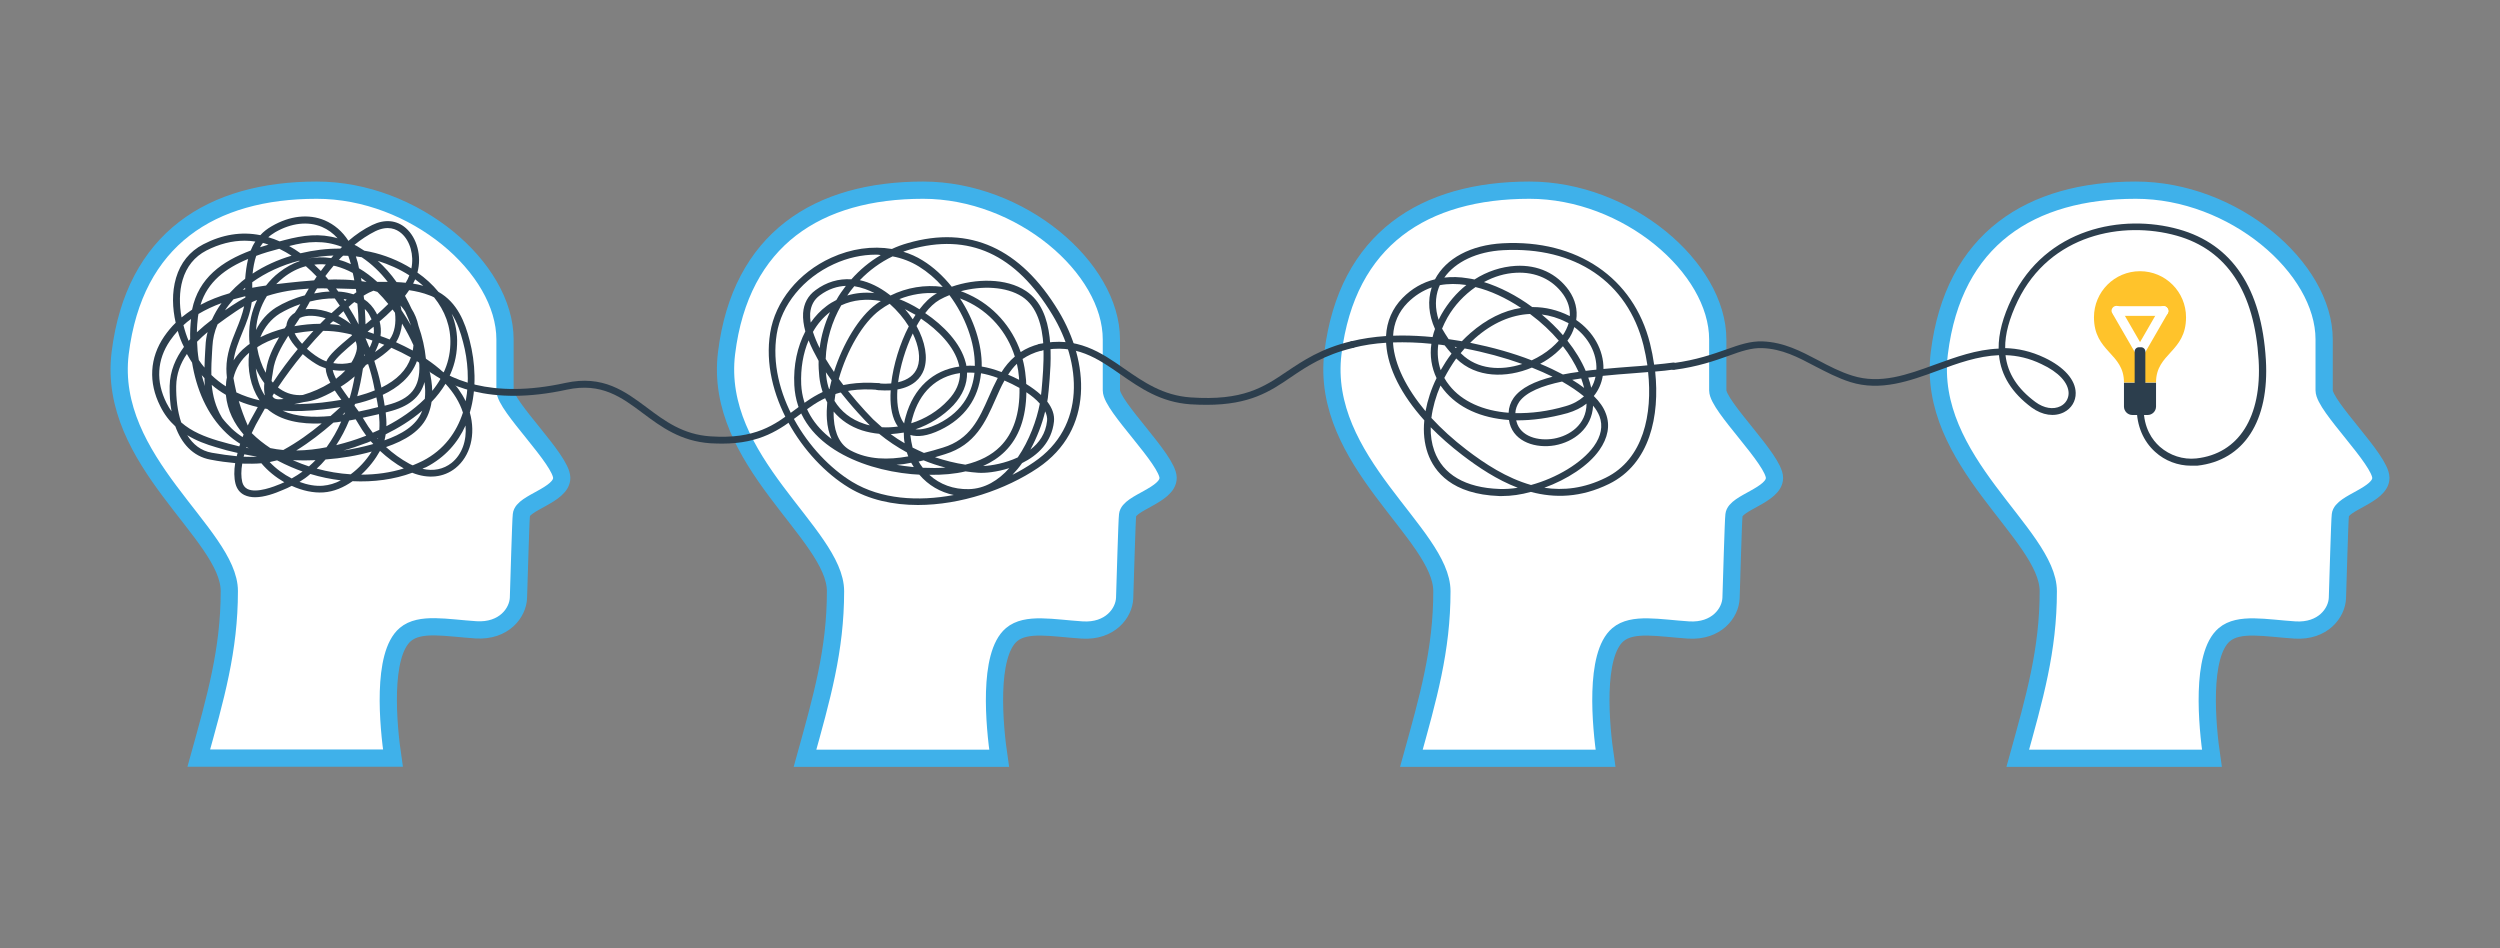 <?xml version="1.0" encoding="utf-8"?>
<!-- Generator: Adobe Illustrator 25.3.0, SVG Export Plug-In . SVG Version: 6.00 Build 0)  -->
<svg version="1.1" id="_x2014_ÎÓÈ_x5F_2" xmlns="http://www.w3.org/2000/svg" xmlns:xlink="http://www.w3.org/1999/xlink"
	 x="0px" y="0px" viewBox="0 0 1450 550" style="enable-background:new 0 0 1450 550;" xml:space="preserve">
<rect x="0" y="0" width="1450" height="550" fill="#808080" stroke="none"/>
<style type="text/css">
	.st0{fill:#FFFFFF;stroke:#3FB1EA;stroke-width:10;stroke-miterlimit:10;}
	.st1{fill:#2C3E4D;}
	.st2{fill:#FFC32B;}
	.st3{fill:#FFFFFF;}
</style>
<g>
	<path class="st0" d="M325.8,277.2c0-10.6-32.9-41.5-32.9-50.8c0-9.1,0-24.2,0-29.5c0-41.7-52.6-86.6-109.2-86.6
		c-61,0-105.8,28.2-114,94.5C62,267.6,133,309.7,133,342.8c0,34.2-7.9,61.6-17.7,96.9h112.6c-2.8-18.9-6.6-60,7.2-71.7
		c8.5-7.2,23.9-3.8,41-2.7c16.2,1,24.3-9.9,24.6-18.6c0.3-8.8,1.3-45,1.7-48.1C303,291.5,325.8,287.2,325.8,277.2z"/>
	<path class="st0" d="M677.5,277.2c0-10.6-32.9-41.5-32.9-50.8c0-9.1,0-24.2,0-29.5c0-41.7-52.6-86.6-109.2-86.6
		c-61,0-105.8,28.2-114,94.5c-7.7,62.8,63.2,104.9,63.2,138.1c0,34.2-7.9,61.6-17.7,96.9h112.6c-2.8-18.9-6.6-60,7.2-71.7
		c8.5-7.2,23.9-3.8,41-2.7c16.2,1,24.3-9.9,24.6-18.6c0.3-8.8,1.3-45,1.7-48.1C654.7,291.5,677.5,287.2,677.5,277.2z"/>
	<path class="st0" d="M1029.2,277.2c0-10.6-32.9-41.5-32.9-50.8c0-9.1,0-24.2,0-29.5c0-41.7-52.6-86.6-109.2-86.6
		c-61,0-105.8,28.2-114,94.5c-7.7,62.8,63.2,104.9,63.2,138.1c0,34.2-7.9,61.6-17.7,96.9h112.6c-2.8-18.9-6.6-60,7.2-71.7
		c8.5-7.2,23.9-3.8,41-2.7c16.2,1,24.3-9.9,24.6-18.6c0.3-8.8,1.3-45,1.7-48.1C1006.4,291.5,1029.2,287.2,1029.2,277.2z"/>
	<path class="st0" d="M1380.9,277.2c0-10.6-32.9-41.5-32.9-50.8c0-9.1,0-24.2,0-29.5c0-41.7-52.6-86.6-109.2-86.6
		c-61,0-105.8,28.2-114,94.5c-7.7,62.8,63.2,104.9,63.2,138.1c0,34.2-7.9,61.6-17.7,96.9h112.6c-2.8-18.9-6.6-60,7.2-71.7
		c8.5-7.2,23.9-3.8,41-2.7c16.2,1,24.3-9.9,24.6-18.6c0.3-8.8,1.3-45,1.7-48.1C1358.1,291.5,1380.9,287.2,1380.9,277.2z"/>
	<path class="st1" d="M147.9,288.4c-2.2,0-4.3-0.4-6.2-1.3c-2.6-1.3-4.3-3.5-5.1-6.5c-0.9-3.5-0.9-7.6-0.2-12c-4.4-0.4-9.2-1-14.3-2
		c-10.4-1.9-16.9-9.6-20.4-19.3c-3.4-3.1-6.4-6.9-8.8-11.8c-6.9-13.7-6.1-28,2.3-40.3c2-2.9,4.2-5.6,6.7-8c-1.9-8.4-2.3-17.5,0.2-26
		c2.6-8.8,7.9-15.4,15.8-19.5c11-5.7,22.1-7.5,33.1-5.3c1.8-2,4-3.7,6.6-5.2c10.5-6.1,21.4-7.3,30.7-3.4c5.6,2.4,10.3,6.4,13.8,11.9
		c4.3-3.7,9-6.9,13.8-9.2c7.2-3.5,14.1-2.9,19.5,1.8c6.5,5.7,9.3,16.3,6.7,25.8c4.6,3.2,8.8,7,12.2,11.2c11,6.2,15.4,17.6,18.1,28.2
		c3.3,12.7,4.2,28,0.1,41.8c3.6,12.7,0.3,25.3-8.3,32.2c-6.9,5.5-15.9,6.4-25.1,2.7c-10.5,3.9-22.4,5.5-34.6,4.9
		c-5.1,3.6-10.9,6.1-16.9,6.5c-5.8,0.4-12.3-1-18.4-3.8c-1.7,0.9-3.4,1.7-5.2,2.4C159.4,286.2,153.3,288.4,147.9,288.4z
		 M140.5,268.9c-0.7,4-0.7,7.7,0,10.7c0.5,1.9,1.5,3.2,3,4c5.3,2.7,15.7-1.5,19.1-2.9c0.8-0.3,1.5-0.6,2.3-1c-5-2.9-9.6-6.6-13.3-11
		C148.2,269,144.5,269,140.5,268.9z M173.7,279.5c4.6,1.7,9.4,2.6,13.7,2.2c3.4-0.3,6.9-1.3,10.3-3.1c-5.9-0.7-11.8-1.9-17.7-3.7
		C178.1,276.6,176,278.1,173.7,279.5z M156.4,268c3.7,3.9,8.1,7.1,12.8,9.5c2.2-1.2,4.3-2.6,6.3-4c-3.7-1.3-9.1-3.5-14.8-6.5
		C159.4,267.3,157.9,267.7,156.4,268z M209.5,275.3C209.5,275.3,209.5,275.3,209.5,275.3c8.7,0,17.1-1.2,24.7-3.6
		c-4.9-2.8-9.6-6.3-13.8-10.2C217.7,266.4,214,271.2,209.5,275.3z M183.7,271.8c6.5,1.8,13.2,2.9,19.7,3.3
		c4.6-3.4,8.9-7.9,12.2-13.2c-8.5,2.4-17.5,3.9-26.8,4.6C187.2,268.4,185.5,270.2,183.7,271.8z M245,271.9
		c6.3,1.5,12.2,0.3,16.9-3.4c6-4.8,8.9-12.9,8.1-21.7c-4.4,9.8-11.7,18.4-22.9,24.2C246.4,271.2,245.7,271.5,245,271.9z
		 M169.8,266.9c3.7,1.6,6.9,2.8,9.1,3.5c0.1,0,0.2,0.1,0.3,0.1c1.3-1.1,2.6-2.4,3.8-3.6C178.7,267.1,174.3,267.1,169.8,266.9z
		 M223.9,259.3c4.1,3.7,8.6,7,13.4,9.6c0.7,0.4,1.4,0.7,2.1,1c2-0.8,3.9-1.7,5.8-2.6c12.4-6.4,19.6-16.6,23.3-28
		c-1.9-6-5.4-11.6-10.1-16.7c-2.3,3.8-5,7.3-8.1,10.5c-0.3,2.3-0.9,4.5-1.7,6.6C244.8,250,234.6,255.6,223.9,259.3z M141.3,264.9
		c2.7,0.1,5.1,0.1,7.5,0c0,0,0,0,0-0.1c-2.4-0.4-4.7-0.8-7.1-1.3C141.5,264,141.4,264.5,141.3,264.9z M108.6,252.4
		c3.3,5.3,7.9,9.1,14.3,10.2c5.2,0.9,10,1.6,14.4,2c0.1-0.6,0.3-1.3,0.5-1.9c-4.2-0.9-8.4-2-12.5-3.3
		C119.5,257.7,113.8,255.6,108.6,252.4z M215,255.9c-1.3,0.6-2.6,1.1-3.9,1.5c-3.1,1.2-7.2,2.6-11.9,3.9c5.7-0.9,11.3-2.1,16.7-3.6
		c0.2-0.1,0.4-0.1,0.6-0.2C216,257,215.5,256.4,215,255.9z M193.4,245.1c-6.8,5.9-13.8,11.4-21.6,16.2c6.2-0.1,12.2-0.8,17.6-1.9
		c3.3-4.6,6.2-9.6,8.5-14.9C196.4,244.8,194.9,245,193.4,245.1z M156.8,259.9c2.5,0.5,5,0.9,7.5,1.1c8.2-4.5,15.4-9.7,22.3-15.4
		c-12,0.5-23.6-1.4-31.6-8.4c-0.5-0.1-0.9-0.2-1.4-0.2c-1.8,3.1-3.5,6.2-5.2,9.3c-0.8,1.6-1.6,3.2-2.4,4.9
		C149.3,254.5,153,257.4,156.8,259.9z M142.8,259.7c0.5,0.1,1,0.2,1.5,0.3c-0.4-0.2-0.9-0.4-1.3-0.7
		C142.8,259.5,142.8,259.6,142.8,259.7z M105.1,245c6.2,5.4,13.7,8.3,21.3,10.6c4.1,1.2,8.3,2.3,12.4,3.3c0.2-0.5,0.3-1,0.5-1.5
		c-2.7-1.7-5.3-3.6-7.8-6c-11.7-11-17.7-26.3-20.1-41.1c-0.7-1-1.3-2.1-1.9-3.1c-0.4-0.6-0.7-1.3-1.1-1.9
		c-3.8,5.5-6.1,11.6-6.2,18.7C102.1,231,102.9,238.5,105.1,245z M202.5,243.9c-2.1,5.1-4.6,9.9-7.5,14.3c6.4-1.6,11.6-3.3,14.7-4.5
		c0.9-0.3,1.8-0.7,2.7-1c-1.6-2.2-3.1-4.4-4.4-6.7c-0.5-0.9-1.1-1.8-1.7-2.8C205,243.4,203.7,243.7,202.5,243.9z M223.7,251.9
		c-0.2,1.2-0.4,2.4-0.7,3.5c9.6-3.4,18.6-8.4,21.8-17c0-0.1,0-0.1,0.1-0.2C238.3,243.9,230.8,248.4,223.7,251.9z M218.9,254.2
		c0.1,0.1,0.2,0.2,0.3,0.3c0-0.2,0.1-0.3,0.1-0.5C219.1,254.1,219,254.2,218.9,254.2z M128.9,242.5c1.6,2.1,3.5,4.1,5.4,6
		c2,1.9,4.2,3.6,6.4,5c0.2-0.5,0.4-1,0.6-1.5c-5.4-6.2-9.4-13.8-10.3-23c-2.9-1.7-5.7-3.6-8.2-5.8c0.6,6.4,2.2,12.7,5.8,18.8
		C128.8,242.2,128.8,242.3,128.9,242.5z M210.4,242.3c0.3,0.5,0.7,1.1,1,1.6c1.4,2.4,3,4.8,4.8,7.1c1.2-0.5,2.5-1.1,3.8-1.7
		c0.2-2.9,0.1-6-0.2-9.1C216.9,240.9,213.7,241.6,210.4,242.3z M223.7,239.2c0.3,2.7,0.5,5.4,0.4,8c7.7-4,15.7-9.3,22.3-15.9
		c0.3-3,0.3-6.3-0.2-9.7c-2.4,8.9-9.2,14.3-20.9,17.2l-1.2,0.3C224,239.2,223.8,239.2,223.7,239.2z M138.5,232.6
		c1.4,4.8,3.2,9.6,5.2,14.2c0.4-0.8,0.8-1.6,1.2-2.4c1.5-2.8,3-5.5,4.6-8.3C145.6,235.2,142,234.1,138.5,232.6z M163.9,238.2
		c7.8,3.6,17.8,4,27.8,3.1c1.9-1.7,3.9-3.4,5.8-5.2c-4.1,0.7-7.6,1.1-10.2,1.4C178.9,238.4,171.1,238.7,163.9,238.2z M200.2,239.1
		c-0.5,0.5-1,0.9-1.5,1.4c0.3-0.1,0.7-0.1,1-0.2C199.9,239.9,200,239.5,200.2,239.1z M205.6,235.3c0.8,1.1,1.7,2.3,2.5,3.4
		c4-0.8,7.8-1.7,11.2-2.6c-0.3-1.9-0.6-3.8-1-5.6c-4.1,1.6-8.3,2.9-12.4,3.8C205.8,234.7,205.7,235,205.6,235.3z M103.1,191.9
		c-1.6,1.8-3.1,3.7-4.5,5.7c-7.6,11.1-8.3,23.7-2,36.2c0.9,1.7,1.8,3.3,2.9,4.8c-0.9-4.8-1.2-9.9-1.1-14.8
		c0.2-8.7,3.5-16.1,8.3-22.6C105.2,198.4,104,195.2,103.1,191.9z M222,229c0.4,2,0.8,4.1,1.1,6.3l1.2-0.3
		c14-3.5,19.5-10.3,18.9-23.6c0-0.4,0-0.7-0.1-1.1c-0.4-0.3-0.9-0.5-1.3-0.8C238.4,218.7,230.8,224.9,222,229z M170.6,234.4
		c5.1,0,10.5-0.3,16.2-0.9c4-0.5,7.7-1,11.2-1.6c-1.4-1.8-2.6-3.6-3.8-5.4c-3.6,2.1-7.1,3.7-9.9,4.8c-2.8,1-5.5,1.6-8.1,1.9
		C174.3,233.6,172.4,234.1,170.6,234.4z M260.3,219c4.1,4.2,7.4,8.8,9.8,13.7c2.2-11.5,1.3-23.8-1.5-34.2
		c-1.5-5.8-3.4-11.6-6.6-16.5c2.2,5.5,3.4,11.5,3.1,17.9C264.9,207,263.1,213.3,260.3,219z M137.1,227.6c4.2,2,8.7,3.5,13.5,4.6
		c-0.1-0.1-0.2-0.3-0.3-0.4c-4.9-7.5-7-17.5-5.8-27.2c-4.8,4.1-7.8,9-9.1,14.7C135.9,221.9,136.4,224.7,137.1,227.6z M158,229.7
		c0.2,0.3,0.3,0.6,0.5,0.8c0.7,0.8,1.8,1.1,3.2,1.1c0.9,0,1.8-0.1,2.8-0.2c-1.5-0.6-3-1.5-4.5-2.4c-0.4-0.3-0.7-0.5-1.1-0.8
		C158.7,228.6,158.4,229.1,158,229.7z M197.6,224.3c1.4,2.2,3.1,4.4,4.7,6.7c0.2,0,0.3-0.1,0.5-0.1c1.2-4.1,2.2-8.4,2.9-12.6
		C203.2,220.5,200.4,222.6,197.6,224.3z M210.5,213.8c-0.8,5.4-1.9,10.8-3.3,16c3.7-1,7.1-2.1,10.2-3.4c-0.1-0.3-0.1-0.6-0.2-0.8
		l-0.4-2.1c-0.8-4-1.9-8.1-3.3-12.4c-0.4,0.2-0.8,0.4-1.2,0.5C211.7,212.4,211.1,213.1,210.5,213.8z M148.4,213.7
		c0.5,5.7,2.2,11.1,5.1,15.6c0-0.1,0.1-0.1,0.1-0.2c-0.5-2.1-0.5-4.5-0.3-6.9C151.4,219.7,149.8,216.8,148.4,213.7z M161.2,224.7
		c0.4,0.3,0.8,0.6,1.2,0.9c3.9,2.7,8.4,3.9,13.2,3.5c5.5-1.6,11-4,16-7.1c-1.5-2.9-2.6-5.7-2.7-8.4c-1.2-0.4-2.4-0.9-3.6-1.4
		c-2.2-1.1-6.1-3.6-9.7-6.8C170.5,211.5,165.7,218,161.2,224.7z M248.9,214.2c1.1,4.4,1.7,8.6,1.8,12.5c1.8-2.2,3.4-4.5,4.8-7
		C253.4,217.8,251.2,215.9,248.9,214.2z M217.1,209.3c1.5,4.6,2.8,9.1,3.7,13.5l0.4,2c9-4.4,14.7-10.2,17.1-17.5
		c-3.6-2-7.4-3.9-11.3-5.6c0,0-0.1,0.1-0.1,0.1C223.7,204.8,220.4,207.3,217.1,209.3z M122.6,217.5c2.6,2.5,5.4,4.7,8.4,6.6
		c0.1-1.8,0.2-3.5,0.6-5.1c-0.2-1.8-0.3-3.5-0.3-5.1c0-8.5,2.9-15.7,5.7-22.6c1.9-4.6,3.6-9,4.6-13.7c-1.7,1-3.4,2-5.1,3.2
		c-3.5,2.4-7,4.8-10.3,7.3c-1.8,4.2-2.8,8.5-3,12.8c-0.1,1.1-0.1,2.1-0.2,3.2C122.7,208.6,122.5,213.1,122.6,217.5z M117,217.6
		c0.5,2.1,1.2,4.2,1.9,6.3c-0.2-1.5-0.3-3.1-0.3-4.6C118.1,218.7,117.6,218.2,117,217.6z M157.5,221c0.3,0.3,0.5,0.6,0.8,0.9
		c4.5-6.8,9.3-13.3,14.4-19.4c-2.3-2.4-4.3-5.1-5.5-7.8c-4.2,6.6-7.9,13.4-8.8,20.2c-0.1,0.6-0.2,1.2-0.3,2
		C157.9,218.1,157.6,219.5,157.5,221z M193,214.6c0.3,1.6,1,3.3,1.9,5.1c2-1.5,3.8-3.1,5.4-4.8C197.8,215.1,195.4,215,193,214.6z
		 M149.2,201.9c0.9,5.3,2.6,10.1,4.9,14.3c0.1-0.6,0.2-1.2,0.3-1.8c0.9-6.5,3.9-12.7,7.5-18.8c-4.6,1.4-8.9,3.3-12.6,5.7
		c0,0.1,0,0.2-0.1,0.3C149.2,201.7,149.2,201.8,149.2,201.9z M247.1,208.1c3.7,2.5,7.1,5.1,10.2,8c2.3-4.9,3.7-10.3,3.9-16.3
		c0.4-10.4-3.2-19.6-9.4-27.3c-0.9-0.5-1.8-0.9-2.7-1.2c-3.8-1.5-7.8-2.4-11.8-3c-0.7,1.1-1.6,2.2-2.4,3.3c0.2,0.3,0.3,0.6,0.5,0.9
		c1.2,2.2,2.3,4.4,3.3,6.6c1.8,2.8,3.2,6.1,4,9.9c2.3,6.5,3.7,12.8,4.3,18.9C247,207.9,247,208,247.1,208.1z M115.3,208.8
		c1,1.5,2.1,3,3.3,4.4c0.1-3.2,0.2-6.3,0.4-9.4c0.1-1.1,0.1-2.1,0.2-3.2c0.1-2.7,0.5-5.3,1.2-8c-2.2,1.8-4.2,3.7-6.1,5.6
		C114.4,201.7,114.7,205.2,115.3,208.8z M193.3,210.6c3.6,0.7,7.2,0.5,10.5-0.3c1.3-2,2.3-4.2,2.9-6.5c0.6-2,0.3-4-0.4-5.9
		C200.3,202.9,194.8,207.7,193.3,210.6z M178,202.3c3.2,2.9,6.6,5.2,8.9,6.3c0.8,0.4,1.6,0.7,2.4,1c1.5-3.7,6.6-8.2,14.9-15.1
		c-0.1-0.2-0.3-0.3-0.4-0.5c-1.6-0.4-3.2-0.7-4.7-1c-3.5-0.7-7.5-1.1-11.7-1.1C184.2,195.2,181.1,198.7,178,202.3z M146,175.3
		c-0.8,6.3-3.1,12-5.4,17.5c-2.2,5.4-4.3,10.5-5.1,16.2c1.9-2.9,4.3-5.7,7.4-8.1c0.6-0.5,1.2-1,1.9-1.4c-0.2-1.6-0.3-3.2-0.3-4.8
		c-0.1-7.2,1.5-14.4,4.6-20.7C148,174.4,147,174.8,146,175.3z M211.4,205.4c0,0.4-0.1,0.8-0.1,1.1c0.1-0.2,0.2-0.3,0.4-0.5
		C211.6,205.8,211.5,205.6,211.4,205.4z M219.8,198.8c-0.2,0.5-0.4,1.1-0.6,1.6c-0.5,1.3-1.1,2.6-1.7,3.8c2.2-1.5,4.1-3,5.4-4.2
		C221.9,199.6,220.9,199.2,219.8,198.8z M229.7,198.5c3.3,1.5,6.5,3.1,9.7,4.8c0.2-1,0.3-2,0.4-3.1c-1.9-4.2-4.1-8.4-6.6-12.5
		C232.8,191.6,231.7,195.4,229.7,198.5z M212,196.2c0.8,1.8,1.6,3.7,2.3,5.5c0.5-0.9,0.9-1.8,1.2-2.7c0.2-0.5,0.4-1,0.5-1.5
		C214.7,197,213.3,196.6,212,196.2C212,196.2,212,196.2,212,196.2z M170.9,193.3c0.9,2,2.5,4.2,4.3,6.1c2.2-2.6,4.4-5,6.6-7.5
		C178.2,192.2,174.5,192.7,170.9,193.3z M106.4,188.6c0.8,3.2,1.8,6.3,3,9.1c0.3-0.3,0.6-0.7,0.9-1c-0.1-4.1,0.1-8.1,0.5-11.7
		C109.2,186.2,107.7,187.3,106.4,188.6z M220.7,194.9c1.8,0.6,3.5,1.3,5.3,2c3-4.1,3.8-9.8,3.1-15.5c-0.5-0.7-0.9-1.3-1.4-1.9
		c-2.4,2.4-4.9,4.7-7.5,6.9C220.9,189.2,221.1,192,220.7,194.9z M174.2,176.4c-4.5,1.5-8.6,3.5-12,5.5c-4.9,3.1-8.8,7.8-11.2,13.7
		c4.3-2.2,9.1-3.9,14.1-5.2c0.3-0.5,0.6-1,1-1.5c0.2-1.9,0.9-3.7,2.2-5.2c0.8-0.9,1.7-1.7,2.7-2.3
		C172.2,179.7,173.2,178.1,174.2,176.4z M213.2,192.4c1.2,0.4,2.4,0.7,3.6,1.2c0.1-1.4,0.1-2.8-0.1-4.1
		C215.5,190.4,214.3,191.4,213.2,192.4z M115.1,182.1c-0.1,0.6-0.2,1.2-0.3,1.8c-0.3,2.8-0.6,5.7-0.6,8.8c2.8-2.6,5.7-5,8.7-7.3
		c1.5-3.3,3.3-6.5,5.6-9.6C123.8,177.5,119.3,179.6,115.1,182.1z M154.8,171.7c-3.7,5.9-5.9,12.7-6.3,19.7c2.7-5.5,6.7-9.9,11.5-13
		c4.5-2.8,10.4-5.4,16.8-7.1c0.7-1.3,1.5-2.6,2.3-3.9C170.8,167.9,162.8,169.1,154.8,171.7z M173.9,184.4c-0.9,1.3-1.8,2.7-2.7,4.1
		c-0.2,0.2-0.3,0.5-0.5,0.7c5.1-0.9,10.2-1.4,15-1.4c1.1-1.1,2.2-2.2,3.2-3.2C183.5,182.9,177.8,182.5,173.9,184.4z M232.8,179.8
		c2,3,3.9,6,5.6,9c-1-2.7-2.1-5.3-3.4-8.1c-0.8-1.3-1.7-2.4-2.7-3.5C232.5,178.1,232.7,178.9,232.8,179.8z M191.3,188
		c2.2,0.1,4.4,0.4,6.4,0.7c-0.8-0.5-1.6-1-2.4-1.4c-0.7-0.4-1.4-0.7-2.1-1C192.5,186.8,191.9,187.4,191.3,188z M202.2,178
		c2.1,3.3,4,6.7,5.8,10.2c-0.1-4.1-0.3-8.1-0.7-12.1c-0.6-0.3-1.1-0.6-1.8-0.9c-0.5,0.4-0.9,0.7-1.4,1.1
		C203.5,176.9,202.9,177.4,202.2,178z M211.6,179.2c0.2,2.9,0.3,5.9,0.4,8.9c1.2-1,2.3-1.9,3.5-2.9c-0.3-0.7-0.6-1.3-1-2
		C213.8,181.7,212.8,180.4,211.6,179.2z M196.2,183.3c0.3,0.1,0.6,0.3,0.9,0.4c2.2,1.2,4.4,2.6,6.4,4.3c-1.4-2.5-2.8-5-4.3-7.5
		C198.2,181.5,197.2,182.3,196.2,183.3z M142,139.6c-7.4,0-14.9,1.9-22.3,5.7c-6.9,3.6-11.5,9.3-13.8,17.1c-2,6.8-1.9,14.4-0.6,21.7
		c2-1.6,4-3.1,6.1-4.5c3.8-18.5,17.5-28.1,34-34.3c0.7-1.8,1.6-3.6,2.7-5.2C146.2,139.8,144.1,139.6,142,139.6z M211.2,173.6
		c2.9,1.9,5.2,4.5,6.9,7.6c0.2,0.4,0.4,0.8,0.6,1.2c2.2-2,4.4-4,6.5-6.1c-2-2.5-4.1-4.8-6.3-7c-0.8-0.2-1.5-0.5-2.3-0.7
		c-1.6,0.6-3.5,1.5-5.7,2.9C211,172.2,211.1,172.9,211.2,173.6z M180.3,179.2c3.9,0,8,0.9,12,2.4c1.6-1.5,3.2-2.9,4.8-4.3
		c-0.9-1.4-1.9-2.8-2.9-4.2c-4.7-0.1-9.7,0.6-14.5,1.8c-0.1,0.2-0.2,0.4-0.3,0.6c-0.7,1.3-1.4,2.6-2.2,3.9
		C178.1,179.2,179.2,179.2,180.3,179.2z M135.4,173.6c-1.8,2.1-3.5,4.2-4.9,6.4c1.3-0.9,2.6-1.7,3.8-2.6c2.7-1.8,5.4-3.4,8-4.8
		c0-0.3,0-0.6,0-0.8C139.9,172.4,137.6,173,135.4,173.6z M143.9,150.2c-13.1,5.4-23.5,13.2-27.6,26.6c5.2-2.8,10.9-5,16.8-6.7
		c2.2-2.4,4.6-4.7,7.2-6.9c0.6-0.5,1.3-1,1.9-1.5C142.5,157.8,143,153.9,143.9,150.2z M199.3,173.4c0.3,0.4,0.5,0.8,0.8,1.2
		c0.3-0.3,0.7-0.6,1-0.8C200.5,173.6,199.9,173.5,199.3,173.4z M196.2,169.1c2.4,0.1,4.8,0.5,7,1.1c0.6,0.2,1.2,0.3,1.8,0.5
		c0.6-0.4,1.1-0.8,1.7-1.2c-0.1-0.6-0.2-1.2-0.3-1.9c-0.4,0-0.8,0-1.2,0c-3.5-0.1-7-0.2-10.3-0.3
		C195.3,167.9,195.7,168.5,196.2,169.1z M183.9,167.3c-0.6,1-1.2,1.9-1.7,2.9c3-0.6,6-1,9-1.1c-0.5-0.6-1-1.2-1.4-1.8
		C187.8,167.2,185.9,167.2,183.9,167.3z M142.2,166.9c-0.5,0.4-0.9,0.8-1.4,1.2c0.5-0.1,0.9-0.2,1.4-0.3
		C142.2,167.5,142.2,167.2,142.2,166.9z M146.3,163.7c0,1.1,0,2.2,0,3.2c2.6-0.5,5.3-0.9,8-1.3c2.2-2.8,4.7-5.4,7.6-7.6
		c3.7-2.9,7.7-5.1,11.9-6.6c-0.1-0.1-0.2-0.1-0.3-0.2C163.4,153.8,154.1,158.1,146.3,163.7z M239.6,164.5c2,0.3,4,0.7,5.9,1.3
		c-1.5-1.3-3.1-2.6-4.7-3.8C240.4,162.8,240,163.7,239.6,164.5z M177.4,154.4c-4.6,1.2-9.1,3.5-13.1,6.7c-1.4,1.1-2.8,2.4-4.1,3.7
		c4.6-0.6,9.2-1,13.8-1.5c2.5-0.2,5.2-0.5,8.2-0.7c0.5-0.7,1-1.5,1.5-2.2C181.7,158.3,179.6,156.3,177.4,154.4z M230,163.6
		c1.8,0.1,3.5,0.2,5.3,0.4c0.9-1.4,1.6-2.9,2.1-4.3c-5.6-3.6-11.9-6.4-18.3-8.4C223.1,154.9,226.7,158.9,230,163.6z M209.7,163.1
		c1,0.1,2,0.3,2.9,0.5c-1.1-0.9-2.2-1.7-3.3-2.4C209.5,161.8,209.6,162.4,209.7,163.1z M208.2,155.6c3.8,2.2,7.3,4.9,10.6,7.9
		c2,0,4,0,6.1,0c-4.4-5.7-9.3-10.4-15.1-14.3c-1.1-0.2-2.3-0.3-3.4-0.5c0.4,1.2,0.7,2.4,1.1,3.6C207.7,153.4,208,154.5,208.2,155.6z
		 M195,162.1c3.5,0,7,0.1,10.5,0.5c-0.3-1.5-0.5-2.9-0.9-4.3c-3.1-1.7-6.4-3-9.7-3.9c-0.5-0.1-0.9-0.2-1.4-0.3c-1.7,2-3.3,4-4.8,6
		c0.6,0.7,1.2,1.4,1.8,2.1C192.1,162.1,193.6,162.1,195,162.1z M148.6,148.4c-1.1,3.2-1.7,6.7-2.1,10.3c6.8-4.5,14.5-8,22.6-10.4
		c-2.2-1.4-4.4-2.7-6.7-3.8c-0.2-0.1-0.3-0.2-0.5-0.2C157.3,145.5,152.8,146.8,148.6,148.4z M182.3,153.5c1.3,1.2,2.5,2.4,3.8,3.7
		c0.9-1.3,1.9-2.5,2.9-3.8C186.8,153.2,184.5,153.2,182.3,153.5z M211.3,145.4c1.1,0.2,2.1,0.4,3.2,0.6c8.4,1.8,16.7,5.1,24.1,9.7
		c1.6-7.7-0.7-16-5.8-20.4c-2.9-2.5-7.8-4.7-15.1-1.2c-4.2,2.1-8.3,4.8-12.1,7.9c0.5,0.2,0.9,0.5,1.4,0.7
		C208.5,143.6,209.9,144.5,211.3,145.4z M196.6,150.7c2.4,0.6,4.7,1.5,6.9,2.5c-0.4-1.7-1-3.3-1.5-4.8c-1-0.1-2-0.1-3-0.1
		C198.1,149,197.4,149.8,196.6,150.7z M178.3,150C178.4,150,178.4,150,178.3,150c4.5-0.9,9.1-1,13.8-0.3c0.4-0.5,0.9-1,1.3-1.5
		C188.4,148.4,183.3,149,178.3,150z M167.7,142.7c2.2,1.2,4.4,2.6,6.6,4.2c7.5-1.8,15.4-2.8,23.1-2.7c0.3-0.3,0.7-0.7,1-1
		C187.9,139.2,178.5,139.9,167.7,142.7z M152.5,140.9c-0.6,0.8-1.2,1.6-1.7,2.5c1.6-0.5,3.2-1,4.9-1.5
		C154.7,141.5,153.6,141.2,152.5,140.9z M155.6,137.6c2.2,0.6,4.4,1.4,6.6,2.4c1-0.3,2-0.5,3-0.8c10.6-2.8,20.3-4,30.6-1
		c-2.6-2.9-5.6-5.1-9.1-6.6c-8.1-3.4-17.7-2.3-27.1,3.1C158.2,135.6,156.8,136.5,155.6,137.6z"/>
	<g>
		<path class="st1" d="M1250.5,235.8c0,2.7-2.2,4.9-4.9,4.9h-8.8c-2.7,0-4.9-2.2-4.9-4.9v-13.9h18.6V235.8z"/>
		<path class="st2" d="M1241.2,157.3c-14.8,0-26.7,12-26.7,26.7c0,20.3,17.4,20.7,17.4,37.8c3.6,0,9.3,0,9.3,0s5.7,0,9.3,0
			c0-17.1,17.4-17.5,17.4-37.8C1267.9,169.3,1256,157.3,1241.2,157.3z"/>
		<g>
			<path class="st3" d="M1242.6,205.6c-0.6,0-1.1-0.3-1.4-0.8l-1.4-2.3c-0.3-0.5-0.3-1.1,0-1.6l12.7-22c0.5-0.9,1.4-1.4,2.4-1.4
				c0.5,0,1,0.1,1.4,0.4c0.6,0.4,1.1,1,1.3,1.7c0.2,0.7,0.1,1.5-0.3,2.1l-13.4,23.2C1243.7,205.3,1243.2,205.6,1242.6,205.6z"/>
			<path class="st3" d="M1227.2,183.2c-0.6,0-1.1-0.3-1.4-0.8c-0.3-0.4-0.3-1-0.1-1.5l0.5-2.2c0-0.1,0.1-0.2,0.1-0.3
				c0.3-0.5,0.8-0.8,1.4-0.8l27.1,0c1,0,1.9,0.5,2.4,1.4c0.2,0.4,0.4,0.9,0.4,1.4c0,0.7-0.3,1.5-0.8,2c-0.5,0.5-1.2,0.8-2,0.8
				L1227.2,183.2z"/>
			<path class="st3" d="M1239.9,205.6c-0.6,0-1.1-0.3-1.4-0.8l-13.4-23.2c-0.4-0.6-0.5-1.4-0.3-2.1c0.2-0.7,0.7-1.3,1.3-1.7
				c0.4-0.2,0.9-0.4,1.4-0.4c1,0,1.9,0.5,2.4,1.4l12.7,22c0.3,0.5,0.3,1.1,0,1.7l-1.4,2.3C1241,205.3,1240.5,205.6,1239.9,205.6z"/>
		</g>
		<path class="st1" d="M1239.4,238c-0.7,0-1.3-0.6-1.3-1.3v-32.8c0-1.4,1.1-2.5,2.5-2.5h1.2c1.4,0,2.5,1.1,2.5,2.5v32.8
			c0,0.7-0.6,1.3-1.3,1.3H1239.4z"/>
	</g>
	<path class="st1" d="M418.8,257.3c-2.2,0-4.4-0.1-6.8-0.2c-17.3-1.2-28.5-9.5-39.2-17.5c-12.3-9.2-24-17.9-44-13.6
		c-44.9,9.8-70.9-2.4-84.9-14.4c-0.8-0.7-0.9-2-0.2-2.8c0.7-0.8,2-0.9,2.8-0.2c13.2,11.4,38.1,23,81.4,13.5
		c21.8-4.8,34.7,4.9,47.3,14.3c10.3,7.7,20.9,15.7,37.1,16.7c25.8,1.7,36.9-6.6,48.7-15.4c11.4-8.5,23.3-17.3,48.6-15.5
		c1.1,0.1,1.9,1,1.8,2.1c-0.1,1.1-1,1.9-2.1,1.8c-23.9-1.8-34.6,6.2-45.9,14.7C452.5,249,441.3,257.3,418.8,257.3z"/>
	<path class="st1" d="M699.8,234.8c-2.9,0-6-0.1-9.4-0.3c-17.2-1.2-29-9.4-40.4-17.3c-13.4-9.3-26.1-18.2-46.3-13.8
		c-1.1,0.2-2.1-0.4-2.4-1.5c-0.2-1.1,0.4-2.1,1.5-2.4c21.9-4.8,35.9,5,49.4,14.4c11,7.6,22.3,15.5,38.4,16.6
		c30.4,2.1,42.3-5.9,55.9-15.1c9.3-6.2,19.7-13.3,37.3-17.5c1.1-0.3,2.2,0.4,2.4,1.5c0.3,1.1-0.4,2.2-1.5,2.4
		c-16.8,4.1-26.6,10.6-36,17C736.7,227,725,234.8,699.8,234.8z"/>
	<path class="st1" d="M1270.8,270.1c-7.6,0-15.1-2.8-20.8-8c-6.9-6.2-10.7-15.2-10.7-25.5c0-1.1,0.9-2,2-2c0,0,0,0,0,0
		c1.1,0,2,0.9,2,2c0,11.7,5.1,18.7,9.4,22.5c5.8,5.1,13.5,7.6,21.1,6.8c24.7-2.7,38.2-24.1,36.2-57.1c-2.4-39.6-18.4-63.9-47.5-72.1
		c-31.3-8.8-73.5-0.8-92.2,37.8c-4.9,10.2-7.4,19.2-7.3,27.4c7.4,0.2,14.9,1.8,22.9,5.6c11.3,5.4,17.9,12.8,18,20.4
		c0.1,4.8-2.5,9-6.8,11.2c-5.6,2.8-12.5,1.8-18.7-2.7c-11.5-8.5-17.8-18.6-19-30.4c-12.3,0.5-24,4.7-35.5,9
		c-16.3,6-33.2,12.1-50.7,6.6c-7.5-2.4-14.1-5.9-20.5-9.2c-9.8-5.2-19.1-10.1-30.7-10.5c-6.2-0.2-12.1,1.8-19.5,4.5
		c-7.9,2.8-17.7,6.3-31.5,8.1c-1.1,0.1-2.1-0.6-2.2-1.7c-0.1-1.1,0.6-2.1,1.7-2.2c13.4-1.8,23-5.2,30.7-7.9c7.8-2.8,14-4.9,21-4.7
		c12.5,0.5,22.1,5.6,32.4,11c6.2,3.3,12.7,6.7,19.8,8.9c16.2,5.1,31.7-0.5,48.1-6.5c11.8-4.3,23.9-8.7,36.7-9.2
		c-0.1-8.8,2.5-18.5,7.7-29.2c19.7-40.7,64-49.2,96.8-40c31,8.7,48,34.2,50.5,75.7c2.1,35.5-12.7,58.4-39.8,61.4
		C1273,270.1,1271.9,270.1,1270.8,270.1z M1163.2,206c1.2,10.6,7,19.5,17.4,27.2c4.9,3.6,10.3,4.5,14.5,2.4c3-1.5,4.7-4.4,4.7-7.6
		c-0.1-6-5.8-12.2-15.7-16.8C1176.9,207.7,1170,206.2,1163.2,206z"/>
	<path class="st1" d="M532.4,292.9c-14.4,0-28.4-3-40.1-10.1c-26.9-16.3-51.3-54.3-45.6-89.7c2.9-18.3,16.5-35,35.4-43.6
		c11.6-5.3,23.9-7,35.2-5.1c3-1.4,6-2.5,9.2-3.4c35.9-10.4,65.4,2.9,87.5,39.5c17.6,29.2,20.8,68.7-12,90.9
		C583.3,284,557.1,292.9,532.4,292.9z M508,147.7c-8,0-16.4,1.8-24.4,5.5c-17.7,8.1-30.4,23.6-33.1,40.6c-5.4,33.7,18,70,43.8,85.7
		c16.7,10.1,38.2,11.5,58.9,7.6c-7.8-1.6-14.7-5.6-20-11.8c-1.5-0.1-3-0.2-4.5-0.3c-30.3-2.8-66.3-17.9-68-51.6
		c-0.6-11.6,1.8-22.4,6.4-31.2c-1-3.7-1.5-7.3-1.3-10.6c0.4-5.6,2.8-10.1,7.2-13.3c6.3-4.7,13.4-6.8,20.8-6.3
		c4.9-5.5,10.6-10.3,17-14C509.9,147.7,509,147.7,508,147.7z M539,275.4c6.1,5.6,14.1,8.5,22.9,8.3c9.3-0.2,17.2-5.1,23.5-12.2
		c-7.2,2.3-14.1,3-18.1,2.7c-2.4-0.2-4.8-0.4-7.3-0.8C553.8,274.9,546.8,275.5,539,275.4z M592.8,268.6c-1.6,2.3-3.5,4.6-5.6,6.8
		c4.4-2.2,8.6-4.7,12.4-7.3c30.6-20.7,27.5-57.9,10.8-85.5c-21.3-35.4-48.5-47.7-82.9-37.8c-1.2,0.4-2.4,0.7-3.6,1.2
		c4,1.2,7.8,2.9,11.3,5.1c6.2,3.8,11.9,9.1,16.8,15.2c13.9-4.8,31.5-5.2,43.1,2.5c17.4,11.5,14.7,40.5,13.1,57.9l-0.2,1.7
		c-0.1,1.5-0.3,3-0.6,4.5c3,3.9,4.3,7.8,3.9,11.6C610,256.5,601.9,264.1,592.8,268.6z M535.2,271.3c4.7,0.2,9.1,0.2,13.2-0.1
		c-4.3-1.1-8.6-2.5-12.7-4.2c-1,0.2-1.9,0.5-2.9,0.7C533.5,268.9,534.3,270.1,535.2,271.3z M520,269.6c3,0.5,6.1,0.9,9,1.2
		c0.3,0,0.7,0.1,1,0.1c-0.5-0.8-1-1.6-1.5-2.5C525.7,269,522.9,269.4,520,269.6z M595.3,227.5c-0.2,14.8-4.3,26.3-12.4,34.3
		c-3.5,3.5-7.8,6.3-12.7,8.5c4.9-0.2,12.8-1.6,20.1-5c6.7-9.8,11-21.7,12.8-31.2C601,231.7,598.3,229.5,595.3,227.5z M542.3,265.2
		c5.7,1.9,11.6,3.4,17.6,4.3c8.4-2,15.2-5.5,20.2-10.5c7.7-7.7,11.5-19.1,11.2-34c-2.8-1.6-5.8-3-8.7-4.3c-2,3.5-3.6,7.3-5.3,11.1
		c-5.7,12.9-11.6,26.2-29.1,31.6C546.2,264,544.3,264.6,542.3,265.2z M483.5,238.7c0,1.4,0,2.8,0.1,4.1c0.6,9.1,3.9,15.4,9.8,18.5
		c10.2,5.4,21.8,5.5,33.4,3.4c-0.3-0.8-0.6-1.5-0.8-2.3c-5.7-3.1-11.1-6.7-16.1-10.8c-3.4-0.3-6.8-1-10-2
		C493.2,247.4,487.7,243.7,483.5,238.7z M529.3,259.6c2.2,1.1,4.4,2.1,6.6,3.1c3.7-0.9,7.4-2,11-3.1c15.8-4.8,21-16.7,26.6-29.4
		c1.6-3.7,3.3-7.4,5.2-11c-3.5-1.3-6.9-2.2-9.7-2.7c-1.5,14.8-9.6,26.1-23.5,32.8c-7.8,3.8-13.4,4.2-17.5,3
		C528.3,254.9,528.7,257.3,529.3,259.6z M606.2,238.6c-1.8,7.5-4.8,15.3-8.6,22.2c5.1-3.9,8.9-9.3,9.7-16.7
		C607.5,242.4,607.1,240.5,606.2,238.6z M516.6,251.8c2.6,1.9,5.3,3.7,8.1,5.3c-0.4-2.1-0.5-4.2-0.5-6.2
		C521.6,251.3,519.1,251.6,516.6,251.8z M469,197.4c-3.2,7.5-4.7,16.3-4.3,25.6c0.7,13.6,7.6,24,17.6,31.6
		c-1.5-3.3-2.4-7.1-2.7-11.5c-0.2-3.1-0.1-6.3,0.2-9.7c-2.4-4.4-4-9.4-4.6-14.9c-0.3-3.1-0.5-6.1-0.4-9.2
		C472.6,205.3,470.5,201.3,469,197.4z M531,249c3.5,0.4,7.8-0.7,12.9-3.1c15.6-7.6,20.3-19.9,21.3-29.7c-1.5-0.1-2.9-0.1-4.3-0.1
		c0.1,6.7-2.5,13-7.9,18.9C546.9,241.4,539.2,246.2,531,249z M511.5,247.8c3.1,0.2,6.2,0,9.3-0.4c-0.5-0.7-1-1.5-1.3-2.1
		c-2.5-4.7-3.4-11.4-2.9-18.9c-2.2,0.1-4.7,0.1-7.4-0.1c-1.1-0.1-1.9-1-1.8-2.1c0.1-1.1,1-1.9,2.1-1.8c2.7,0.2,5.2,0.2,7.4,0
		c1.3-11,5-23.1,10.2-33.1c-2.9-4.7-6.7-9.2-11.1-13.1c-1.9,1-3.7,2.2-5.5,3.5c-10.1,7.3-19.4,23.8-24,40.1
		c6.8,9.3,14.4,17.8,19.9,23.4C508.1,244.7,509.8,246.3,511.5,247.8z M484,232.5c3.8,6.2,9.6,10.8,17.2,13.3
		c1.1,0.4,2.2,0.7,3.3,0.9c-0.3-0.3-0.5-0.5-0.8-0.8c-0.8-0.8-9.5-9.6-18.4-21.3C484.7,227.3,484.3,230,484,232.5z M556.8,216.4
		c-13.6,1.9-23.5,11-27.6,26.1c-0.3,1-0.5,2-0.7,3c8-2.5,15.6-7.1,21.4-13.4C554.5,227.3,556.8,222,556.8,216.4z M520.5,225.9
		c-0.5,7,0.3,13.2,2.5,17.5c0.4,0.8,0.9,1.5,1.4,2.2c0.2-1.4,0.5-2.7,0.9-4c4.6-16.6,15.9-26.9,31.1-29c-0.1-0.4-0.2-0.8-0.3-1.3
		c-2.6-10.4-12-19.8-21.9-26.5c-0.9,1.4-1.8,2.8-2.6,4.3c5,9,6.8,18.5,4.2,25.5C534.1,219.1,530,224.2,520.5,225.9z M595.2,222.7
		c3.2,2,6.1,4.1,8.6,6.4c0-0.4,0.1-0.7,0.1-1l0.2-1.7c0.6-6.8,1.4-15.6,1.1-24.2c-0.2,0.6-0.7,1.1-1.4,1.2
		c-4.2,1.1-7.7,2.8-10.7,4.8c0.9,3.3,1.5,6.8,1.8,10.3C595.1,219.9,595.2,221.3,595.2,222.7z M479,215.9c0.1,0.7,0.1,1.4,0.2,2.1
		c0.3,2.9,0.9,5.6,1.8,8.1c0.4-1.8,0.8-3.7,1.3-5.5C481.2,219.1,480.1,217.5,479,215.9z M529.4,193.4c-4.2,8.8-7.3,19-8.5,28.3
		c5.7-1.3,9.5-4.2,11.2-8.6C534.1,207.8,532.9,200.6,529.4,193.4z M584.7,217.3c2.1,0.9,4.3,1.9,6.4,3c0-0.5-0.1-1-0.1-1.5
		c-0.2-2.6-0.6-5.2-1.2-7.8C587.8,212.9,586.2,215,584.7,217.3z M569.4,212.6c3.3,0.5,7.3,1.6,11.5,3.2c2.1-3.3,4.6-6.4,7.7-9
		c-4.5-14.3-14.7-26.1-28.4-32.3c-1.1-0.5-2.3-1-3.4-1.4C564.8,185.2,569.6,199.6,569.4,212.6z M478.9,208.2c1.5,2.5,3.1,5,4.8,7.5
		c5.1-16.2,14.5-32,24.5-39.3c0.9-0.6,1.8-1.3,2.7-1.8c-8.3-1.5-16.2-0.7-23,2.5C482.5,186.5,479.3,197.2,478.9,208.2z M562.5,212.1
		c1,0,2,0,2.9,0.1c0.1-13.6-5.6-28.8-14.7-41c0,0-0.1,0-0.1,0c-2,0.8-3.9,1.7-5.7,2.7c-2.9,1.7-5.7,4.3-8.3,7.7
		c10.6,7.1,20.6,17.4,23.5,28.7c0.2,0.6,0.3,1.2,0.4,1.9C561.1,212.1,561.8,212.1,562.5,212.1z M557.3,168.9
		c1.5,0.5,3.1,1.2,4.6,1.9c14.2,6.5,25,18.7,30.1,33.4c3-2,6.6-3.6,10.9-4.7c0.9-0.2,1.9,0.2,2.3,1c-0.7-11.6-3.7-22.7-12.3-28.4
		C583.5,166,569.3,165.7,557.3,168.9z M471.5,192.5c1,3,2.3,6.2,3.9,9.4c0.9-7.3,3-14.3,6-20.9C477.5,184,474.1,187.9,471.5,192.5z
		 M490.6,165.8c-4.8,0.2-10,1.7-15.1,5.5c-3.4,2.5-5.2,5.9-5.6,10.4c-0.1,1.7,0,3.5,0.3,5.4c2.6-3.7,5.7-7,9.2-9.6
		c1.8-1.4,3.7-2.5,5.7-3.5C486.7,171.1,488.6,168.4,490.6,165.8z M524.9,179.3c1.6,1.9,3.2,3.9,4.5,5.9c0.5-0.9,1.1-1.7,1.6-2.6
		C528.9,181.4,526.8,180.3,524.9,179.3z M521.6,173.5c3.6,1.4,7.7,3.4,11.7,5.9c3-3.9,6.2-7.1,9.6-9c0.2-0.1,0.4-0.2,0.6-0.3
		C536.1,169.5,528.6,170.7,521.6,173.5z M495.5,166c-1.5,1.7-2.8,3.5-4.1,5.4c5-1.5,10.3-2,15.8-1.4
		C503.9,168.3,499.9,166.7,495.5,166z M498.7,162.5c5.6,1.2,11.4,4,16.9,8.2c0.3,0.2,0.6,0.5,0.9,0.7c9.5-4.7,20-6.4,30.3-5
		c-4.1-4.7-8.8-8.7-13.8-11.8c-4.7-2.9-9.9-4.9-15.3-5.9C510.6,152.1,504.2,156.8,498.7,162.5z"/>
	<path class="st1" d="M871.3,287.7c-0.6,0-1.2,0-1.8,0c-27.3-1-37.6-14-41.4-24.8c-2-5.7-2.7-12.2-2-19.1
		C812.8,229,805,213.7,804,199.7c0-0.3,0-0.6-0.1-0.9c-6.7,0.4-13.1,1.4-19,2.9c-1.1,0.3-2.2-0.4-2.4-1.4c-0.3-1.1,0.4-2.2,1.4-2.4
		c6-1.5,12.8-2.5,20-3c0.4-8.5,3.7-16.1,9.6-22.1c5.3-5.4,11.7-9.1,18.8-10.8c6.4-12.2,20.8-19.9,39.3-20.9
		c43.1-2.3,75.9,20,85.4,58.1c1,4,1.8,8.1,2.4,12.3c3.9-0.4,7.6-0.7,10.9-1.2c1.1-0.2,2.1,0.6,2.3,1.7c0.2,1.1-0.6,2.1-1.7,2.3
		c-3.3,0.5-7,0.9-10.9,1.2c2.7,25.5-2.9,53.5-26.8,65.2c-16.3,8-31.5,8.3-45.3,4.6C882.2,286.9,876.5,287.7,871.3,287.7z
		 M829.8,247.8c-0.1,4.9,0.6,9.5,2.1,13.7c4.9,13.7,18,21.4,37.8,22.1c3.4,0.1,6.9-0.1,10.6-0.7c-12-4.6-22.8-11.8-32.2-19
		C841.3,258.7,835.2,253.3,829.8,247.8z M895.7,282.9c11.1,1.7,23.1,0.4,35.6-5.8c22.1-10.8,27.2-37.2,24.6-61.3
		c-2.8,0.2-5.7,0.5-8.7,0.7c-5.7,0.4-11.7,0.9-17.6,1.5c-0.7,4.4-2.5,8.4-5.2,11.7c3.3,3.2,5.7,6.6,7,10.2
		c2.6,6.8,1.2,14.1-3.8,21.2C921.3,270.1,908.9,278.1,895.7,282.9z M830.2,242.4c5.8,6.3,12.6,12.5,20.3,18.4
		c10.7,8.2,23.4,16.5,37.5,20.5c14.7-4,29.4-12.7,36.4-22.4c4.3-6,5.4-11.9,3.3-17.5c-0.8-2-2-4.1-3.7-6.1
		c-0.7,13.2-11.2,21-22.2,23c-10.8,1.9-23.3-1.8-26.2-12.7c-0.2-0.7-0.3-1.3-0.4-2c-16.1-1.1-29.6-7.1-37.9-17.6
		c-0.6-0.8-1.2-1.6-1.8-2.4C832.8,229.8,831,236.2,830.2,242.4z M879.4,243.8c0.1,0.2,0.1,0.5,0.2,0.8c2.3,8.6,12.6,11.4,21.7,9.8
		c8.9-1.6,18.8-7.9,18.9-20.3c-3,2.4-6.7,4.2-11,5.5C898.7,242.5,888.6,243.9,879.4,243.8z M878.9,239.6c9.1,0.2,18.9-1,29.1-4
		c4.3-1.2,7.9-3.2,10.7-5.7c-3.5-2.9-7.8-5.8-12.7-8.6c-11.4,2.4-20.7,6-24.8,11.7C879.8,235.1,879,237.3,878.9,239.6z M837.7,219.2
		c0.8,1.5,1.8,2.9,2.9,4.3c7.3,9.3,19.7,14.8,34.4,15.9c0.1-3.1,1.1-6,2.9-8.6c4.2-5.9,12.4-9.7,22.6-12.3c-3.7-1.8-7.7-3.6-12-5.3
		c-14.7,6.2-32.3,6.1-43.8-5.2c0,0-0.1-0.1-0.1-0.1C842,211.6,839.7,215.4,837.7,219.2z M808,198.6c0,0.3,0,0.5,0,0.8
		c0.9,12.1,7.6,25.7,18.8,39.1c1.2-6.4,3.3-12.9,6.4-19.2c-2.9-6.1-4-12.9-3-19.9C822.6,198.6,815.1,198.4,808,198.6z M911.9,220.3
		c2.5,1.5,4.8,3.1,6.9,4.7c-0.5-1.8-1-3.7-1.7-5.5C915.4,219.8,913.7,220,911.9,220.3z M921.2,219c0.7,2,1.3,3.9,1.7,5.9
		c1.2-1.9,2-4.1,2.5-6.4C924.1,218.7,922.6,218.8,921.2,219z M893.3,211c4.6,1.9,9,4,13.2,6.2c2.9-0.6,6-1.1,9.1-1.5
		c-2.3-5-5.3-10-9.1-14.9c-1.3,1.4-2.7,2.8-4.2,4.1C899.6,207.2,896.6,209.3,893.3,211z M909.1,197.6c4.5,5.7,8.1,11.6,10.6,17.5
		c2.1-0.3,4.1-0.5,6.2-0.7c0.4-9.3-4.5-18.6-12.8-24.7C912.3,192.4,911,195.1,909.1,197.6z M834.2,199.8c-0.7,5.2-0.2,10.2,1.4,14.9
		c1.9-3.3,3.9-6.5,6.3-9.6c-1.4-1.6-2.8-3.2-4-4.8C836.7,200.1,835.4,199.9,834.2,199.8z M914.2,185.6c9.9,6.7,16,17.5,15.8,28.4
		c5.7-0.5,11.4-1,17-1.4c2.9-0.2,5.8-0.4,8.5-0.7c-0.6-4-1.4-8-2.3-11.7c-9.2-36.7-39.6-57.3-81.3-55.1
		c-15.3,0.8-27.8,6.8-34.2,15.9c4.3-0.5,8.9-0.4,13.6,0.4c1.3,0.2,2.6,0.4,3.9,0.7c7.3-4.7,15.5-7.4,23.9-7.9
		c12.9-0.7,23.9,4.4,30.9,14.3C913.7,173.9,915.1,179.7,914.2,185.6z M847.2,204.8c0.1,0.1,0.3,0.3,0.4,0.4
		c9.2,9.1,22.9,10,35.3,5.9c-10.4-3.7-21.7-6.8-33.4-9C848.7,203,847.9,203.9,847.2,204.8z M852.7,198.8c6.3,1.3,12.7,2.8,19,4.6
		c5.5,1.6,11.1,3.4,16.7,5.6c4.1-1.9,8-4.3,11.4-7.2c1.6-1.4,3-2.8,4.3-4.2c-4.6-5.4-10.1-10.6-16.3-15.2c-0.1-0.1-0.2-0.2-0.4-0.3
		c-10.9,0.5-21.8,5.2-31.8,14C854.6,197,853.6,197.9,852.7,198.8z M843.7,201.1c0.2,0.3,0.5,0.5,0.7,0.8c0.2-0.2,0.3-0.4,0.5-0.6
		C844.5,201.3,844.1,201.2,843.7,201.1z M840.2,196.7c2.6,0.4,5.1,0.8,7.7,1.2c1.6-1.7,3.2-3.2,4.9-4.7c9.3-8.1,19.3-13.1,29.4-14.6
		c-8.7-5.8-17.8-10-26.4-12.1c-6.5,4.5-12.2,10.5-16.3,17.7c-1.2,2.1-2.2,4.3-3.1,6.4C837.6,192.6,838.8,194.7,840.2,196.7z
		 M813,194.6c5.7,0,11.7,0.3,17.9,0.9c0.4-1.6,0.8-3.2,1.4-4.7c-3.7-8.2-4.4-16.5-1.9-24.1c-5.2,1.8-9.9,4.8-14,8.9
		c-5.2,5.3-8,11.7-8.4,19.1C809.6,194.7,811.3,194.6,813,194.6z M894.2,182.4c4.6,3.8,8.7,7.8,12.3,12c1.5-2.3,2.6-4.6,3.3-6.9
		c-0.4-0.3-0.9-0.5-1.4-0.7C903.8,184.4,899,183,894.2,182.4z M835.1,165.4c-0.2,0.4-0.4,0.9-0.6,1.4c-2.2,5.8-2.2,12.2-0.1,18.7
		c0.5-1.1,1.1-2.2,1.7-3.3c3.8-6.6,8.7-12.4,14.4-16.9C845.1,164.5,839.9,164.5,835.1,165.4z M889.2,178.1c7.1,0,14.2,1.7,21,5.1
		c0.1,0,0.2,0.1,0.3,0.1c0.2-4.3-1-8.5-3.8-12.5c-6.2-8.7-15.9-13.2-27.4-12.6c-6.4,0.3-12.7,2.2-18.6,5.4c9.3,2.9,18.9,7.8,28,14.5
		C888.8,178.1,889,178.1,889.2,178.1z"/>
</g>
</svg>
